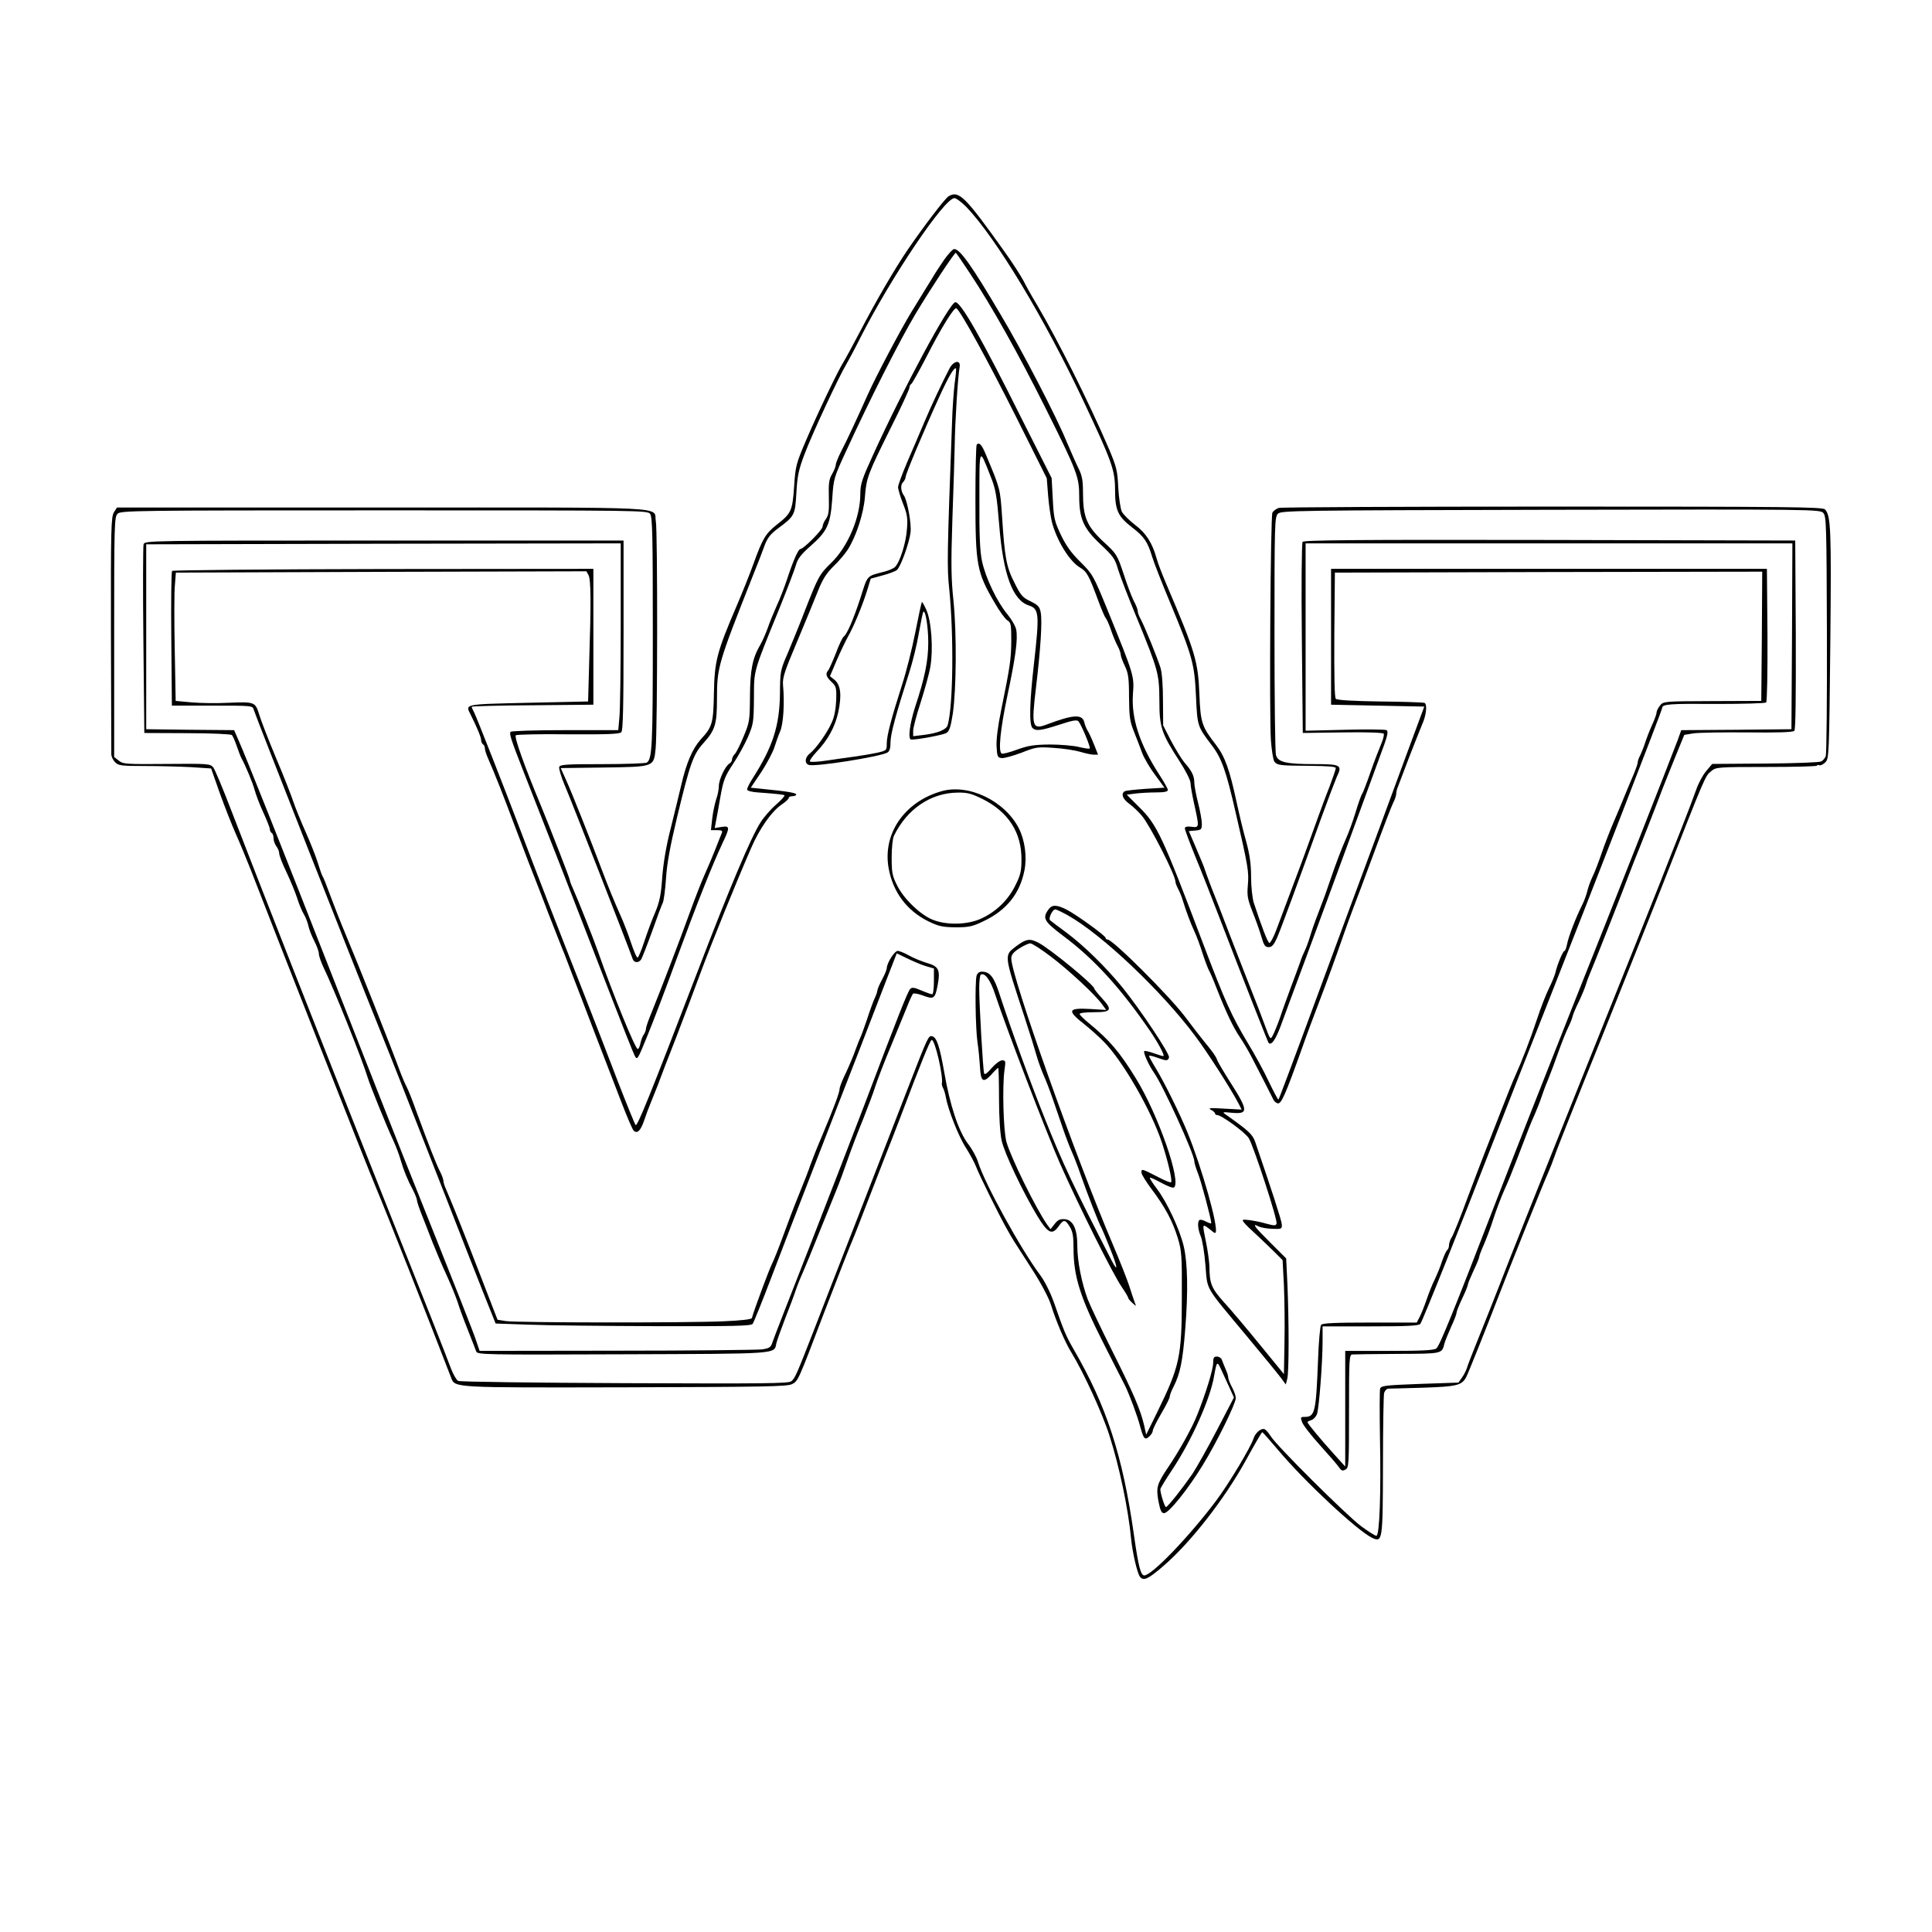 <?xml version="1.0" encoding="UTF-8" standalone="yes"?>
<svg version="1.0" xmlns="http://www.w3.org/2000/svg" width="1024px" height="1024px" viewBox="0 0 1024 1024" preserveAspectRatio="xMidYMid meet">
  <g transform="translate(0,1024) scale(0.1,-0.1)" fill="#000000" stroke="none">
    <path d="M5028 9200 c-19 -11 -133 -161 -216 -282 -70 -103 -169 -273 -255
-438 -39 -74 -78 -146 -87 -160 -27 -42 -135 -267 -196 -410 -55 -128 -58
-141 -65 -249 -9 -129 -15 -142 -92 -202 -59 -47 -75 -73 -123 -206 -19 -53
-59 -153 -89 -223 -106 -247 -118 -295 -121 -462 -3 -162 -8 -180 -70 -247
-44 -50 -76 -124 -103 -241 -12 -52 -38 -157 -57 -234 -23 -89 -38 -180 -44
-255 -6 -93 -14 -130 -37 -186 -17 -38 -42 -107 -57 -152 -15 -46 -31 -85 -36
-88 -5 -3 -20 32 -35 77 -15 46 -40 110 -55 143 -36 81 -64 149 -99 242 -63
167 -160 411 -189 475 l-30 67 228 3 c269 4 265 2 275 101 10 94 11 1156 1
1205 -15 79 124 72 -1446 72 l-1410 0 -16 -25 c-15 -24 -17 -82 -16 -643 1
-339 2 -627 2 -639 0 -13 9 -32 20 -43 18 -18 33 -20 158 -20 77 0 187 -3 245
-6 l106 -7 46 -131 c26 -72 64 -169 85 -216 21 -47 56 -132 79 -190 137 -355
620 -1582 666 -1690 44 -103 287 -718 396 -1002 21 -54 3 -53 926 -51 733 2
857 4 881 17 32 16 32 16 167 371 69 179 141 365 165 420 5 11 35 90 68 175
33 85 76 196 95 245 20 50 54 137 76 195 115 304 160 415 169 418 17 5 63
-195 54 -231 -1 -4 2 -16 7 -25 5 -9 11 -30 14 -47 12 -67 69 -212 107 -269
21 -34 46 -79 54 -101 15 -41 128 -270 169 -340 25 -44 22 -40 130 -207 44
-68 84 -144 96 -180 28 -90 76 -203 111 -259 63 -103 163 -320 200 -437 53
-165 100 -389 115 -547 7 -73 33 -185 47 -202 19 -24 43 -13 123 56 145 124
328 359 441 566 44 80 81 144 84 144 3 0 40 -42 84 -94 140 -167 418 -426 497
-465 57 -27 58 -20 59 383 0 198 3 371 6 384 4 12 14 23 23 23 9 0 93 2 186 5
175 6 203 12 226 56 9 15 111 271 164 409 66 172 246 621 272 678 8 18 23 56
33 85 9 29 124 318 255 642 130 325 272 680 315 790 232 592 227 581 260 608
25 21 33 22 293 22 147 0 267 3 267 7 0 4 6 5 13 2 7 -2 22 5 33 17 18 20 19
46 25 628 6 604 3 678 -28 711 -12 13 -185 15 -1441 15 -785 0 -1439 -3 -1453
-7 -15 -4 -30 -16 -35 -25 -10 -22 -17 -1071 -8 -1206 4 -53 12 -104 18 -113
16 -21 30 -22 189 -23 94 -1 137 -4 137 -12 0 -6 -15 -50 -33 -98 -19 -47 -48
-126 -66 -176 -78 -216 -72 -201 -216 -583 -15 -40 -32 -71 -37 -70 -9 3 -40
83 -83 214 -7 23 -14 84 -14 135 0 69 -7 119 -26 189 -15 52 -37 145 -50 205
-38 177 -62 244 -110 307 -75 97 -82 117 -88 268 -7 175 -22 225 -170 572 -25
58 -51 125 -57 149 -22 80 -56 134 -114 177 -31 24 -62 55 -70 70 -7 15 -16
72 -19 127 -4 90 -9 110 -49 205 -108 251 -270 575 -382 765 -27 44 -59 102
-72 128 -14 26 -56 92 -94 145 -215 302 -247 334 -302 302z m94 -57 c156 -163
415 -591 623 -1034 148 -314 165 -361 165 -464 0 -110 15 -142 91 -201 63 -48
82 -76 106 -156 8 -27 50 -135 94 -240 120 -288 130 -327 138 -498 7 -159 8
-160 82 -258 54 -70 77 -135 129 -362 66 -285 70 -312 64 -380 -5 -57 -2 -74
24 -141 17 -42 38 -101 47 -132 14 -48 20 -57 39 -57 17 0 27 11 44 48 21 48
117 309 235 637 36 99 73 196 82 217 31 63 22 68 -117 68 -151 0 -195 10 -205
48 -5 15 -8 305 -8 644 0 579 1 618 18 635 17 17 90 18 1445 21 1402 3 1429 2
1446 -17 16 -18 17 -64 19 -642 1 -343 -2 -634 -6 -646 -4 -11 -15 -25 -25
-29 -9 -5 -143 -10 -297 -11 l-280 -2 -32 -38 c-18 -21 -42 -66 -53 -99 -12
-34 -46 -124 -76 -200 -31 -77 -80 -202 -110 -279 -30 -77 -221 -554 -424
-1060 -203 -506 -396 -990 -428 -1075 -33 -85 -85 -216 -115 -290 -30 -74 -58
-146 -62 -160 -4 -14 -16 -37 -26 -51 l-19 -27 -205 -7 c-180 -7 -205 -9 -210
-25 -3 -9 -3 -124 -1 -256 6 -299 -2 -524 -19 -524 -7 0 -43 23 -81 51 -79 59
-451 429 -479 477 -11 17 -25 34 -33 37 -18 7 -49 -20 -58 -49 -14 -45 -132
-242 -199 -331 -142 -189 -340 -395 -380 -395 -19 0 -31 46 -55 215 -60 423
-145 683 -321 986 -39 68 -50 93 -103 246 -20 55 -49 113 -73 145 -102 136
-294 485 -329 598 -7 25 -31 69 -53 97 -51 68 -96 204 -126 378 -25 141 -40
188 -66 193 -18 3 -21 -2 -128 -278 -44 -113 -159 -410 -256 -660 -98 -250
-208 -534 -245 -630 -89 -228 -96 -244 -116 -261 -15 -12 -146 -13 -883 -10
-476 2 -874 7 -883 12 -9 5 -26 35 -38 66 -36 96 -110 284 -416 1053 -283 712
-588 1489 -750 1909 -43 112 -85 213 -94 224 -16 19 -27 20 -246 18 -216 -2
-232 -1 -255 18 l-24 19 0 636 c0 597 1 636 18 653 17 17 87 18 1413 18 1369
0 1396 0 1410 -19 12 -17 14 -119 14 -630 0 -599 -3 -669 -32 -688 -7 -4 -113
-8 -236 -8 -187 0 -224 -2 -228 -15 -3 -8 10 -52 29 -97 29 -66 336 -851 360
-920 7 -21 30 -23 44 -5 5 6 31 73 58 147 26 74 52 144 58 155 5 11 13 69 17
130 5 79 22 171 59 325 67 279 85 332 139 391 63 70 72 100 72 236 0 166 7
188 187 643 28 69 58 147 67 173 14 36 30 57 69 86 89 66 91 70 98 190 5 89
12 122 44 206 38 102 182 411 221 475 11 19 45 82 74 140 165 324 445 740 499
740 9 0 37 -21 63 -47z"/>
    <path d="M5004 8863 c-21 -31 -43 -64 -49 -74 -5 -9 -26 -43 -46 -75 -20 -33
-55 -90 -78 -127 -56 -91 -189 -343 -231 -437 -56 -125 -110 -242 -141 -301
-16 -31 -29 -64 -29 -72 0 -9 -9 -31 -20 -50 -16 -27 -19 -49 -17 -123 2 -71
-1 -94 -15 -114 -10 -13 -18 -32 -18 -41 0 -17 -101 -119 -118 -119 -11 0 -40
-66 -72 -165 -13 -38 -36 -99 -53 -135 -16 -36 -38 -89 -48 -119 -11 -30 -28
-69 -38 -86 -43 -73 -55 -135 -56 -275 -1 -129 -2 -138 -34 -214 -18 -44 -39
-86 -47 -93 -8 -8 -14 -21 -14 -28 0 -8 -6 -18 -14 -22 -22 -13 -56 -85 -56
-119 0 -17 -6 -49 -14 -70 -7 -22 -17 -67 -21 -102 l-7 -62 32 0 c27 0 31 -3
25 -17 -4 -10 -20 -49 -35 -88 -15 -38 -40 -97 -55 -130 -15 -33 -52 -127 -82
-210 -54 -149 -150 -400 -201 -525 -15 -36 -28 -73 -28 -82 -1 -10 -6 -23 -11
-30 -6 -7 -14 -28 -18 -45 -3 -18 -10 -33 -15 -33 -13 0 -132 292 -210 515
-27 76 -105 273 -136 342 -8 17 -14 35 -14 39 0 8 -105 277 -151 389 -91 218
-145 371 -135 378 6 4 131 7 279 5 203 -1 270 1 280 11 9 9 12 126 12 514 l0
502 -1269 0 c-1260 0 -1268 0 -1275 -20 -3 -11 -4 -240 -1 -510 l5 -490 228
-1 c126 0 231 -5 236 -10 5 -5 16 -30 25 -56 9 -26 20 -56 25 -65 23 -42 60
-131 71 -171 6 -23 26 -76 45 -117 19 -41 35 -82 35 -89 0 -8 5 -18 10 -21 6
-3 10 -16 10 -29 0 -12 7 -31 15 -42 8 -10 15 -27 15 -38 0 -10 17 -55 39
-100 21 -44 46 -106 56 -136 9 -30 25 -68 35 -85 10 -16 21 -45 25 -64 4 -19
18 -54 31 -79 13 -25 24 -55 24 -67 0 -11 11 -43 24 -71 54 -110 207 -492 235
-586 12 -40 102 -262 135 -332 13 -28 31 -74 39 -103 17 -58 38 -109 68 -165
10 -20 19 -43 19 -50 0 -7 11 -40 24 -73 13 -33 40 -101 59 -151 20 -50 53
-128 75 -175 21 -46 47 -109 57 -139 9 -30 34 -98 55 -150 21 -52 40 -103 44
-113 6 -17 40 -18 779 -15 839 3 799 0 812 59 4 16 25 75 47 132 22 56 47 122
55 147 8 24 25 67 38 95 12 27 50 120 84 205 35 85 76 189 93 230 17 41 45
118 63 170 18 52 54 146 80 209 25 63 55 142 65 175 11 34 49 133 86 221 36
88 75 183 86 210 11 28 23 53 27 58 4 4 28 0 54 -10 56 -21 63 -16 76 52 16
84 7 103 -56 121 -30 9 -73 27 -96 40 -23 13 -50 24 -59 24 -17 0 -58 -65 -58
-92 0 -7 -11 -34 -25 -60 -14 -26 -25 -52 -25 -59 0 -6 -7 -25 -15 -42 -8 -18
-26 -67 -40 -111 -15 -43 -30 -86 -35 -95 -4 -9 -16 -38 -26 -66 -9 -27 -32
-81 -50 -120 -19 -38 -34 -77 -34 -86 0 -19 -30 -100 -95 -254 -26 -60 -52
-128 -60 -150 -7 -22 -34 -92 -60 -155 -26 -63 -64 -164 -86 -225 -22 -60 -48
-126 -58 -145 -14 -28 -92 -236 -106 -286 -2 -7 -57 -13 -147 -17 -185 -9
-1100 -8 -1157 1 l-44 7 -89 230 c-79 205 -144 369 -184 462 -8 17 -14 37 -14
45 0 8 -9 32 -20 53 -20 40 -55 129 -125 319 -19 54 -42 111 -50 126 -8 15
-22 47 -31 71 -59 160 -223 572 -289 729 -29 69 -67 166 -85 215 -18 50 -36
95 -40 100 -4 6 -15 37 -25 70 -10 33 -39 107 -65 165 -26 58 -55 130 -65 160
-10 30 -50 134 -91 230 -40 96 -81 201 -90 232 -21 68 -24 69 -165 63 -57 -3
-143 -2 -191 2 l-87 8 -5 275 c-3 151 -3 304 1 340 l5 65 1088 4 1088 3 11
-20 c13 -24 14 -144 4 -453 l-6 -217 -319 -7 c-343 -8 -332 -6 -304 -62 35
-70 56 -121 56 -136 0 -9 5 -19 10 -22 5 -3 10 -13 10 -22 0 -8 7 -31 16 -51
39 -90 75 -180 145 -367 56 -148 79 -208 131 -340 10 -27 30 -77 42 -110 44
-111 78 -200 87 -220 4 -11 23 -60 42 -110 19 -49 74 -191 121 -315 48 -124
111 -287 140 -363 29 -76 58 -143 64 -149 19 -19 37 -2 56 53 10 30 24 68 31
84 7 17 25 62 40 100 14 39 60 158 102 265 41 107 101 265 132 350 56 150 181
459 262 645 45 104 108 194 162 231 20 13 37 29 37 34 0 6 9 10 20 10 11 0 20
4 20 9 0 9 -51 17 -173 29 l-68 7 56 83 c30 46 61 105 69 130 8 26 22 65 31
86 17 39 24 152 15 246 -3 39 8 71 75 230 43 102 92 222 110 267 25 63 44 93
82 131 28 26 62 67 77 90 44 70 83 189 90 277 8 103 15 121 135 363 56 111
101 209 101 217 0 7 4 17 10 20 5 3 41 68 80 143 79 155 147 265 159 258 22
-14 166 -276 314 -571 l165 -330 7 -90 c4 -49 13 -113 20 -141 25 -98 94 -210
149 -242 37 -22 47 -41 97 -176 16 -43 33 -84 39 -91 6 -7 19 -36 29 -66 10
-30 26 -67 35 -84 9 -16 16 -37 16 -45 0 -8 10 -35 22 -60 18 -38 22 -63 22
-165 1 -105 4 -128 27 -185 14 -36 34 -86 43 -112 10 -26 40 -78 68 -115 l50
-68 -100 -6 c-55 -4 -105 -9 -111 -13 -21 -13 -11 -41 24 -66 19 -14 50 -43
68 -65 43 -51 177 -314 177 -348 0 -7 7 -25 15 -40 8 -15 19 -42 24 -60 17
-55 41 -120 62 -165 11 -23 31 -77 44 -119 14 -42 29 -81 33 -87 4 -6 23 -49
41 -96 49 -125 88 -207 123 -258 17 -25 47 -75 65 -111 38 -73 102 -198 113
-221 4 -8 14 -16 22 -18 19 -4 40 43 131 298 24 69 64 175 87 235 42 110 92
247 131 360 11 33 34 94 49 135 16 41 68 179 115 307 47 128 92 245 100 260 8
15 15 36 15 45 0 9 4 27 10 40 5 13 32 84 60 158 29 74 59 150 67 169 23 50
29 110 12 116 -8 2 -114 6 -236 7 -140 2 -226 7 -233 14 -7 7 -9 117 -8 340
l3 329 1133 3 1132 2 -2 -342 -3 -343 -259 -1 c-257 -1 -260 -1 -278 -24 -10
-12 -18 -29 -18 -37 0 -8 -11 -38 -24 -66 -13 -29 -29 -70 -36 -92 -7 -22 -19
-52 -26 -67 -8 -14 -14 -32 -14 -40 0 -7 -12 -40 -26 -73 -14 -33 -34 -80 -44
-105 -10 -25 -34 -83 -54 -129 -20 -46 -50 -123 -66 -170 -16 -47 -38 -105
-50 -129 -11 -23 -23 -57 -27 -75 -4 -17 -16 -52 -29 -77 -35 -71 -70 -163
-78 -203 -4 -20 -10 -37 -14 -37 -8 0 -38 -71 -48 -115 -4 -16 -20 -55 -35
-85 -15 -30 -43 -102 -62 -160 -36 -109 -82 -227 -116 -302 -11 -24 -45 -108
-76 -188 -31 -80 -68 -174 -82 -210 -14 -36 -57 -148 -95 -249 -37 -102 -75
-195 -83 -208 -8 -12 -15 -31 -15 -42 0 -11 -4 -22 -9 -26 -5 -3 -17 -29 -27
-57 -9 -29 -27 -73 -39 -98 -13 -25 -32 -74 -44 -109 -12 -35 -29 -77 -37 -92
l-15 -29 -248 0 c-187 0 -251 -3 -259 -12 -5 -7 -13 -89 -16 -183 -11 -280
-16 -305 -71 -305 -22 0 -23 -2 -14 -27 5 -16 48 -71 95 -123 47 -52 93 -105
101 -117 12 -18 19 -21 34 -12 18 9 19 25 19 309 0 279 1 300 18 301 9 1 117
2 240 3 240 1 234 0 248 56 4 14 20 53 35 87 16 34 29 68 29 75 0 7 14 42 30
76 17 35 30 68 30 73 0 6 14 39 30 74 17 35 30 68 30 73 0 5 11 35 25 66 13
30 37 93 51 138 15 46 40 112 56 148 17 36 47 110 68 165 66 174 72 189 95
240 12 28 28 68 35 90 7 22 23 65 36 95 12 30 37 96 54 145 18 50 41 108 52
130 11 22 21 48 23 58 2 10 17 46 34 80 16 34 32 73 36 87 4 14 13 39 20 55
16 36 178 446 207 525 12 30 27 69 33 85 14 32 114 286 145 370 11 28 41 104
68 170 l49 120 49 8 c27 4 156 6 286 5 157 -2 241 1 248 8 7 7 9 168 8 510
l-3 499 -1301 3 c-1034 2 -1303 -1 -1310 -10 -5 -7 -7 -234 -4 -513 l5 -500
212 3 c125 2 214 -1 217 -7 3 -5 -3 -31 -15 -58 -11 -26 -37 -93 -56 -148 -19
-55 -38 -104 -42 -110 -5 -5 -21 -50 -36 -100 -15 -49 -38 -112 -51 -140 -23
-52 -52 -127 -87 -230 -22 -64 -21 -63 -62 -170 -15 -38 -34 -92 -42 -120 -8
-27 -21 -61 -28 -75 -7 -14 -18 -41 -24 -60 -7 -19 -28 -78 -48 -130 -19 -52
-46 -125 -58 -162 -13 -37 -30 -79 -38 -94 -14 -27 -14 -27 -45 57 -17 46 -46
122 -65 169 -19 47 -71 182 -117 300 -45 118 -88 229 -95 245 -7 17 -20 53
-30 80 -9 28 -21 59 -26 70 -5 11 -22 52 -38 90 l-30 70 35 3 c31 3 34 6 34
36 0 18 -9 68 -20 111 -11 43 -20 91 -20 107 0 35 -13 62 -52 106 -15 18 -47
70 -71 115 l-42 82 -1 130 c0 79 -5 148 -13 175 -15 49 -84 220 -107 262 -8
14 -14 32 -14 40 0 8 -9 32 -21 53 -11 22 -36 87 -54 144 -34 101 -36 105
-108 171 -87 82 -107 129 -107 259 0 66 -5 91 -24 129 -13 26 -40 88 -61 137
-53 131 -236 484 -350 675 -155 263 -217 350 -248 350 -7 0 -31 -26 -53 -57z
m139 -75 c114 -172 254 -422 396 -706 170 -340 181 -370 181 -471 0 -121 23
-172 114 -257 65 -61 76 -76 91 -129 10 -33 55 -152 102 -264 113 -276 117
-292 118 -436 0 -140 11 -172 107 -320 32 -49 58 -101 58 -115 0 -14 9 -65 20
-114 27 -123 27 -123 -15 -118 -24 3 -35 0 -35 -9 0 -7 24 -71 53 -143 30 -72
86 -214 125 -316 139 -361 262 -673 266 -678 15 -14 36 16 64 90 16 45 74 200
127 343 104 280 381 1036 422 1149 18 51 21 71 12 76 -6 4 -105 5 -220 2
l-209 -5 0 497 0 496 1290 0 1290 0 -2 -492 -3 -493 -292 -3 -292 -2 -19 -53
c-50 -132 -336 -859 -559 -1417 -134 -338 -311 -788 -393 -1000 -237 -615
-310 -794 -327 -807 -12 -10 -79 -13 -250 -13 l-233 0 0 -307 0 -306 -57 63
c-70 77 -143 165 -143 172 0 3 9 8 20 11 11 3 24 17 30 31 11 29 30 273 30
389 l0 77 254 0 c191 0 256 3 264 13 11 13 218 531 385 962 58 149 186 475
285 725 249 631 612 1566 612 1578 0 20 39 23 288 21 141 0 258 3 263 8 5 5 8
158 7 359 l-3 349 -1155 0 -1155 0 0 -360 0 -360 247 -5 247 -5 -76 -205 c-69
-188 -260 -706 -318 -860 -13 -36 -78 -211 -144 -390 -171 -464 -231 -623
-235 -628 -2 -2 -25 41 -51 95 -25 54 -76 147 -112 206 -84 140 -120 219 -233
517 -223 589 -247 639 -346 736 l-62 62 46 6 c24 3 73 6 108 6 45 0 64 4 64
13 0 6 -21 44 -46 82 -104 161 -149 299 -139 428 7 94 6 98 -132 437 -78 191
-81 196 -146 261 -49 48 -76 86 -104 144 -34 72 -38 89 -43 190 l-6 111 -156
309 c-216 434 -328 629 -355 623 -33 -7 -273 -452 -436 -810 -58 -127 -67
-154 -67 -205 0 -126 -66 -281 -155 -367 -62 -60 -68 -72 -139 -253 -29 -76
-71 -178 -92 -228 -38 -87 -39 -94 -40 -212 -2 -169 -38 -280 -140 -441 -19
-29 -34 -58 -34 -66 0 -9 26 -15 96 -19 54 -4 99 -9 102 -12 3 -3 -17 -26 -45
-50 -28 -24 -65 -67 -82 -94 -50 -77 -164 -347 -334 -791 -252 -657 -319 -822
-328 -813 -4 4 -46 107 -93 228 -46 121 -127 330 -180 465 -142 360 -261 667
-337 868 -88 232 -232 598 -245 624 -8 15 -14 29 -14 32 0 3 145 7 323 8 l322
3 0 360 0 360 -1113 -1 c-613 -1 -1117 -6 -1120 -10 -4 -5 -6 -168 -4 -361 l3
-353 214 0 c213 0 214 0 220 -22 12 -39 529 -1352 665 -1688 70 -173 159 -400
349 -885 77 -198 169 -432 204 -520 l64 -160 174 -6 c96 -4 400 -7 675 -8 408
-1 504 1 513 12 6 8 51 119 100 248 49 129 152 396 229 594 77 198 183 473
237 610 53 138 119 309 147 381 l51 131 56 -27 c31 -15 75 -34 99 -41 l42 -12
0 -69 c0 -37 -4 -68 -9 -68 -5 0 -31 9 -57 20 -39 17 -50 18 -60 8 -13 -14
-64 -142 -242 -613 -61 -159 -193 -501 -294 -760 -101 -258 -189 -483 -194
-500 -8 -26 -16 -31 -54 -37 -25 -3 -372 -7 -772 -7 l-726 -1 -18 53 c-15 46
-85 224 -384 972 -48 121 -215 544 -370 940 -284 725 -463 1175 -506 1272
l-23 53 -233 2 -233 3 0 490 0 490 1258 3 1257 2 0 -427 c0 -236 -3 -458 -7
-495 l-6 -68 -283 0 c-155 0 -285 -4 -288 -9 -7 -11 2 -40 67 -206 30 -77 116
-297 192 -490 75 -192 192 -494 260 -670 68 -176 130 -333 138 -348 14 -28 15
-28 67 100 29 70 100 256 157 413 108 294 189 497 242 610 41 86 40 94 -5 87
l-36 -6 7 37 c4 20 15 80 24 133 15 83 23 104 65 168 27 40 63 105 80 144 29
68 31 79 32 207 1 153 -6 129 137 480 41 102 80 204 86 226 9 32 26 55 76 99
90 79 106 114 116 250 7 108 8 112 74 255 129 281 284 586 368 727 79 132 205
323 213 323 2 0 37 -51 77 -112z"/>
    <path d="M5033 8288 c-40 -77 -98 -200 -135 -288 -22 -52 -62 -146 -89 -208
-27 -63 -49 -123 -49 -134 0 -12 12 -51 26 -87 22 -55 26 -76 21 -136 -5 -72
-37 -174 -63 -200 -8 -8 -34 -19 -57 -25 -96 -25 -87 -15 -127 -141 -38 -115
-71 -192 -89 -204 -5 -3 -24 -42 -41 -88 -18 -45 -36 -86 -41 -91 -15 -17 -10
-34 18 -60 25 -24 27 -30 25 -98 -2 -45 -10 -89 -23 -116 -23 -54 -84 -140
-116 -165 -27 -21 -30 -52 -7 -61 31 -12 372 42 417 65 12 7 17 22 17 57 1 45
28 144 99 367 18 55 41 149 51 209 11 60 21 111 24 113 11 12 26 -80 26 -162
0 -97 -18 -187 -70 -343 -29 -91 -39 -172 -20 -172 38 0 169 25 186 35 16 10
23 32 34 102 19 130 21 423 4 595 -13 121 -14 198 -6 440 6 161 11 334 12 383
2 134 17 369 26 418 8 41 -30 37 -53 -5z m27 -79 c-5 -41 -12 -135 -14 -209
-26 -700 -27 -769 -15 -880 25 -249 21 -620 -8 -723 -6 -24 -53 -43 -125 -52
l-58 -7 0 29 c0 16 18 84 40 151 21 67 45 151 51 188 16 92 6 241 -21 301 -11
25 -22 44 -24 42 -2 -2 -18 -75 -35 -162 -17 -87 -49 -213 -71 -280 -56 -175
-80 -266 -80 -308 0 -37 -1 -37 -52 -49 -29 -6 -82 -15 -118 -20 -36 -5 -102
-14 -148 -21 -45 -7 -85 -9 -89 -5 -4 3 11 25 33 49 62 64 100 135 117 212 19
90 13 144 -19 171 l-25 20 36 85 c20 46 47 102 59 124 30 51 80 173 103 249
l18 59 62 17 c34 9 69 22 77 29 19 16 64 139 72 198 6 46 -17 172 -36 198 -16
22 -18 56 -4 69 8 8 14 21 14 28 0 16 99 251 180 428 48 105 78 156 87 147 2
-2 -1 -37 -7 -78z"/>
    <path d="M5177 7884 c-4 -4 -7 -134 -7 -288 0 -351 7 -389 102 -551 25 -44 56
-86 67 -93 19 -11 21 -21 21 -110 -1 -98 -6 -132 -54 -368 -17 -81 -26 -155
-24 -190 3 -53 5 -59 26 -62 12 -2 59 11 105 28 78 31 87 32 173 26 51 -3 114
-13 140 -21 27 -8 59 -15 71 -15 l23 0 -21 53 c-11 28 -26 61 -33 72 -7 11
-16 32 -19 47 -11 44 -59 41 -199 -12 -77 -29 -82 -12 -57 196 24 201 34 351
25 398 -6 31 -14 39 -54 59 -41 19 -52 31 -85 98 -43 84 -52 133 -66 354 -10
145 -9 143 -85 324 -22 54 -35 68 -49 55z m73 -168 c28 -69 33 -102 46 -258
21 -263 71 -399 157 -427 55 -18 57 -45 27 -311 -23 -201 -26 -320 -8 -338 18
-18 44 -15 143 17 69 23 93 27 101 18 15 -17 66 -139 60 -144 -3 -3 -29 1 -58
8 -29 7 -98 13 -153 13 -83 -1 -113 -5 -174 -27 -40 -15 -77 -24 -82 -21 -19
11 -7 129 30 305 43 202 57 301 47 352 -3 18 -25 55 -47 82 -55 66 -115 192
-134 280 -11 51 -15 137 -14 325 0 284 -2 282 59 126z"/>
    <path d="M4989 6046 c-196 -56 -312 -226 -279 -408 23 -127 97 -225 210 -281
56 -27 76 -31 145 -32 69 0 89 4 147 32 123 58 194 147 218 271 14 70 2 159
-30 222 -75 146 -267 238 -411 196z m219 -41 c137 -69 207 -178 206 -321 0
-60 -5 -82 -32 -136 -38 -78 -101 -139 -180 -176 -74 -35 -191 -37 -265 -4
-65 29 -148 110 -182 179 -26 51 -29 69 -29 148 0 50 5 101 12 115 69 142 196
228 338 229 51 1 73 -5 132 -34z"/>
    <path d="M5556 5418 c-32 -45 -22 -62 80 -139 165 -123 305 -278 460 -504 43
-63 76 -126 71 -132 -2 -2 -25 5 -50 14 -25 9 -49 15 -52 12 -7 -8 24 -75 51
-114 47 -65 214 -432 214 -469 0 -10 9 -38 19 -64 16 -38 71 -244 71 -265 0
-3 -12 0 -27 8 -15 8 -30 12 -35 9 -13 -8 -9 -50 6 -86 8 -18 20 -87 25 -153
12 -139 -8 -104 221 -379 85 -102 166 -201 180 -220 l25 -34 8 31 c9 39 9 292
1 490 l-7 147 -83 83 c-83 82 -102 107 -64 87 11 -6 44 -12 72 -13 51 -2 53
-1 52 23 -1 21 -58 195 -141 437 -14 41 -34 59 -158 147 -18 12 -14 13 34 8
89 -8 88 11 -9 163 -33 52 -65 105 -69 118 -9 22 -22 40 -72 101 -14 17 -60
76 -101 131 -85 111 -380 405 -407 405 -6 0 -11 4 -11 9 0 11 -153 122 -207
150 -54 27 -78 27 -97 -1z m103 -29 c182 -102 499 -403 675 -639 67 -89 191
-283 230 -358 l17 -33 -93 5 c-74 5 -88 3 -70 -6 12 -6 22 -15 22 -20 0 -4 5
-8 11 -8 23 0 149 -92 168 -123 26 -43 154 -435 147 -452 -4 -12 -12 -12 -53
-1 -26 8 -67 16 -90 19 -39 5 -42 3 -30 -12 6 -9 37 -39 67 -66 30 -28 73 -69
96 -92 l42 -42 7 -133 c3 -73 5 -209 3 -302 l-3 -169 -126 154 c-69 85 -155
187 -191 226 -68 76 -77 98 -78 193 -1 25 -9 84 -19 132 -17 83 -17 87 0 78 9
-6 24 -17 33 -25 8 -8 17 -12 19 -8 16 30 -73 344 -150 533 -42 102 -122 264
-169 341 -19 31 -34 59 -34 62 0 4 19 0 41 -8 52 -19 58 -19 65 0 7 16 -154
257 -249 374 -87 106 -199 216 -292 286 -44 32 -84 63 -89 67 -11 9 12 58 27
58 6 0 35 -14 66 -31z"/>
    <path d="M5385 5224 c-64 -49 -65 -39 45 -374 28 -85 57 -179 65 -208 8 -29
25 -74 36 -100 12 -26 34 -83 49 -127 15 -44 40 -116 55 -160 15 -44 36 -98
46 -120 10 -22 32 -78 48 -125 33 -94 96 -257 110 -280 4 -8 25 -57 45 -108
39 -96 44 -132 9 -65 -201 391 -259 513 -353 749 -77 191 -180 475 -241 661
-30 95 -52 123 -95 123 -14 0 -24 -8 -28 -22 -9 -37 -6 -277 5 -353 6 -38 11
-96 13 -128 4 -80 17 -89 59 -44 18 21 35 37 38 37 2 0 4 -73 4 -162 0 -98 6
-187 14 -223 14 -66 113 -274 189 -400 56 -92 78 -103 112 -56 27 39 36 39 60
-1 16 -26 20 -51 20 -115 0 -149 36 -261 159 -503 52 -102 102 -202 113 -222
25 -51 67 -164 81 -218 18 -66 25 -75 48 -54 10 9 19 23 19 31 0 8 20 48 45
91 25 42 45 82 45 90 0 7 9 31 21 54 34 67 48 135 61 303 16 201 13 350 -8
440 -21 88 -88 233 -142 304 -23 30 -40 57 -37 59 2 2 29 -10 60 -27 31 -17
61 -29 67 -25 42 26 -82 385 -202 579 -86 140 -140 203 -250 293 -25 20 -46
42 -48 47 -1 6 29 10 75 10 95 0 101 12 43 75 -22 24 -40 47 -40 50 0 19 -235
212 -297 244 -46 23 -64 20 -118 -20z m186 -55 c96 -73 234 -201 271 -253 l21
-29 -81 5 c-124 7 -129 -7 -32 -83 30 -24 76 -65 102 -92 100 -102 249 -361
306 -532 32 -97 57 -204 49 -211 -3 -3 -29 7 -58 22 -100 51 -99 51 -99 29 0
-9 24 -48 54 -88 72 -96 110 -167 138 -257 21 -70 23 -91 22 -310 0 -322 -11
-370 -130 -614 l-59 -120 -11 50 c-19 82 -57 170 -168 392 -59 118 -118 242
-131 276 -32 86 -55 202 -55 283 0 89 -22 137 -66 141 -25 2 -37 -3 -54 -25
l-22 -28 -17 23 c-61 87 -195 360 -217 441 -16 62 -22 293 -10 379 7 48 6 52
-12 52 -12 0 -36 -18 -56 -41 -24 -28 -37 -37 -40 -28 -6 19 -26 368 -26 451
0 37 4 69 8 72 22 13 52 -29 77 -106 59 -179 271 -731 345 -899 98 -221 276
-577 324 -648 20 -29 36 -56 36 -60 0 -5 10 -16 22 -27 21 -19 21 -19 13 1 -4
11 -18 52 -30 90 -13 39 -51 135 -85 215 -201 471 -540 1426 -540 1520 0 19
11 33 42 53 23 15 50 27 59 27 9 0 59 -32 110 -71z"/>
    <path d="M6430 3016 c0 -34 -38 -158 -84 -274 -27 -69 -96 -193 -158 -284 -56
-84 -61 -102 -48 -175 10 -50 16 -63 30 -63 25 0 129 130 205 255 74 120 175
326 175 355 0 11 -9 37 -20 57 -11 21 -20 44 -20 51 0 8 -6 28 -14 45 -8 18
-16 40 -20 50 -3 9 -15 17 -26 17 -16 0 -20 -6 -20 -34z m87 -132 l23 -51 -89
-171 c-49 -94 -108 -199 -131 -234 -49 -71 -128 -172 -140 -176 -6 -2 -30 72
-30 95 0 5 30 54 66 108 101 153 199 372 219 492 14 79 16 81 38 33 11 -25 31
-68 44 -96z"/>
  </g>
</svg>